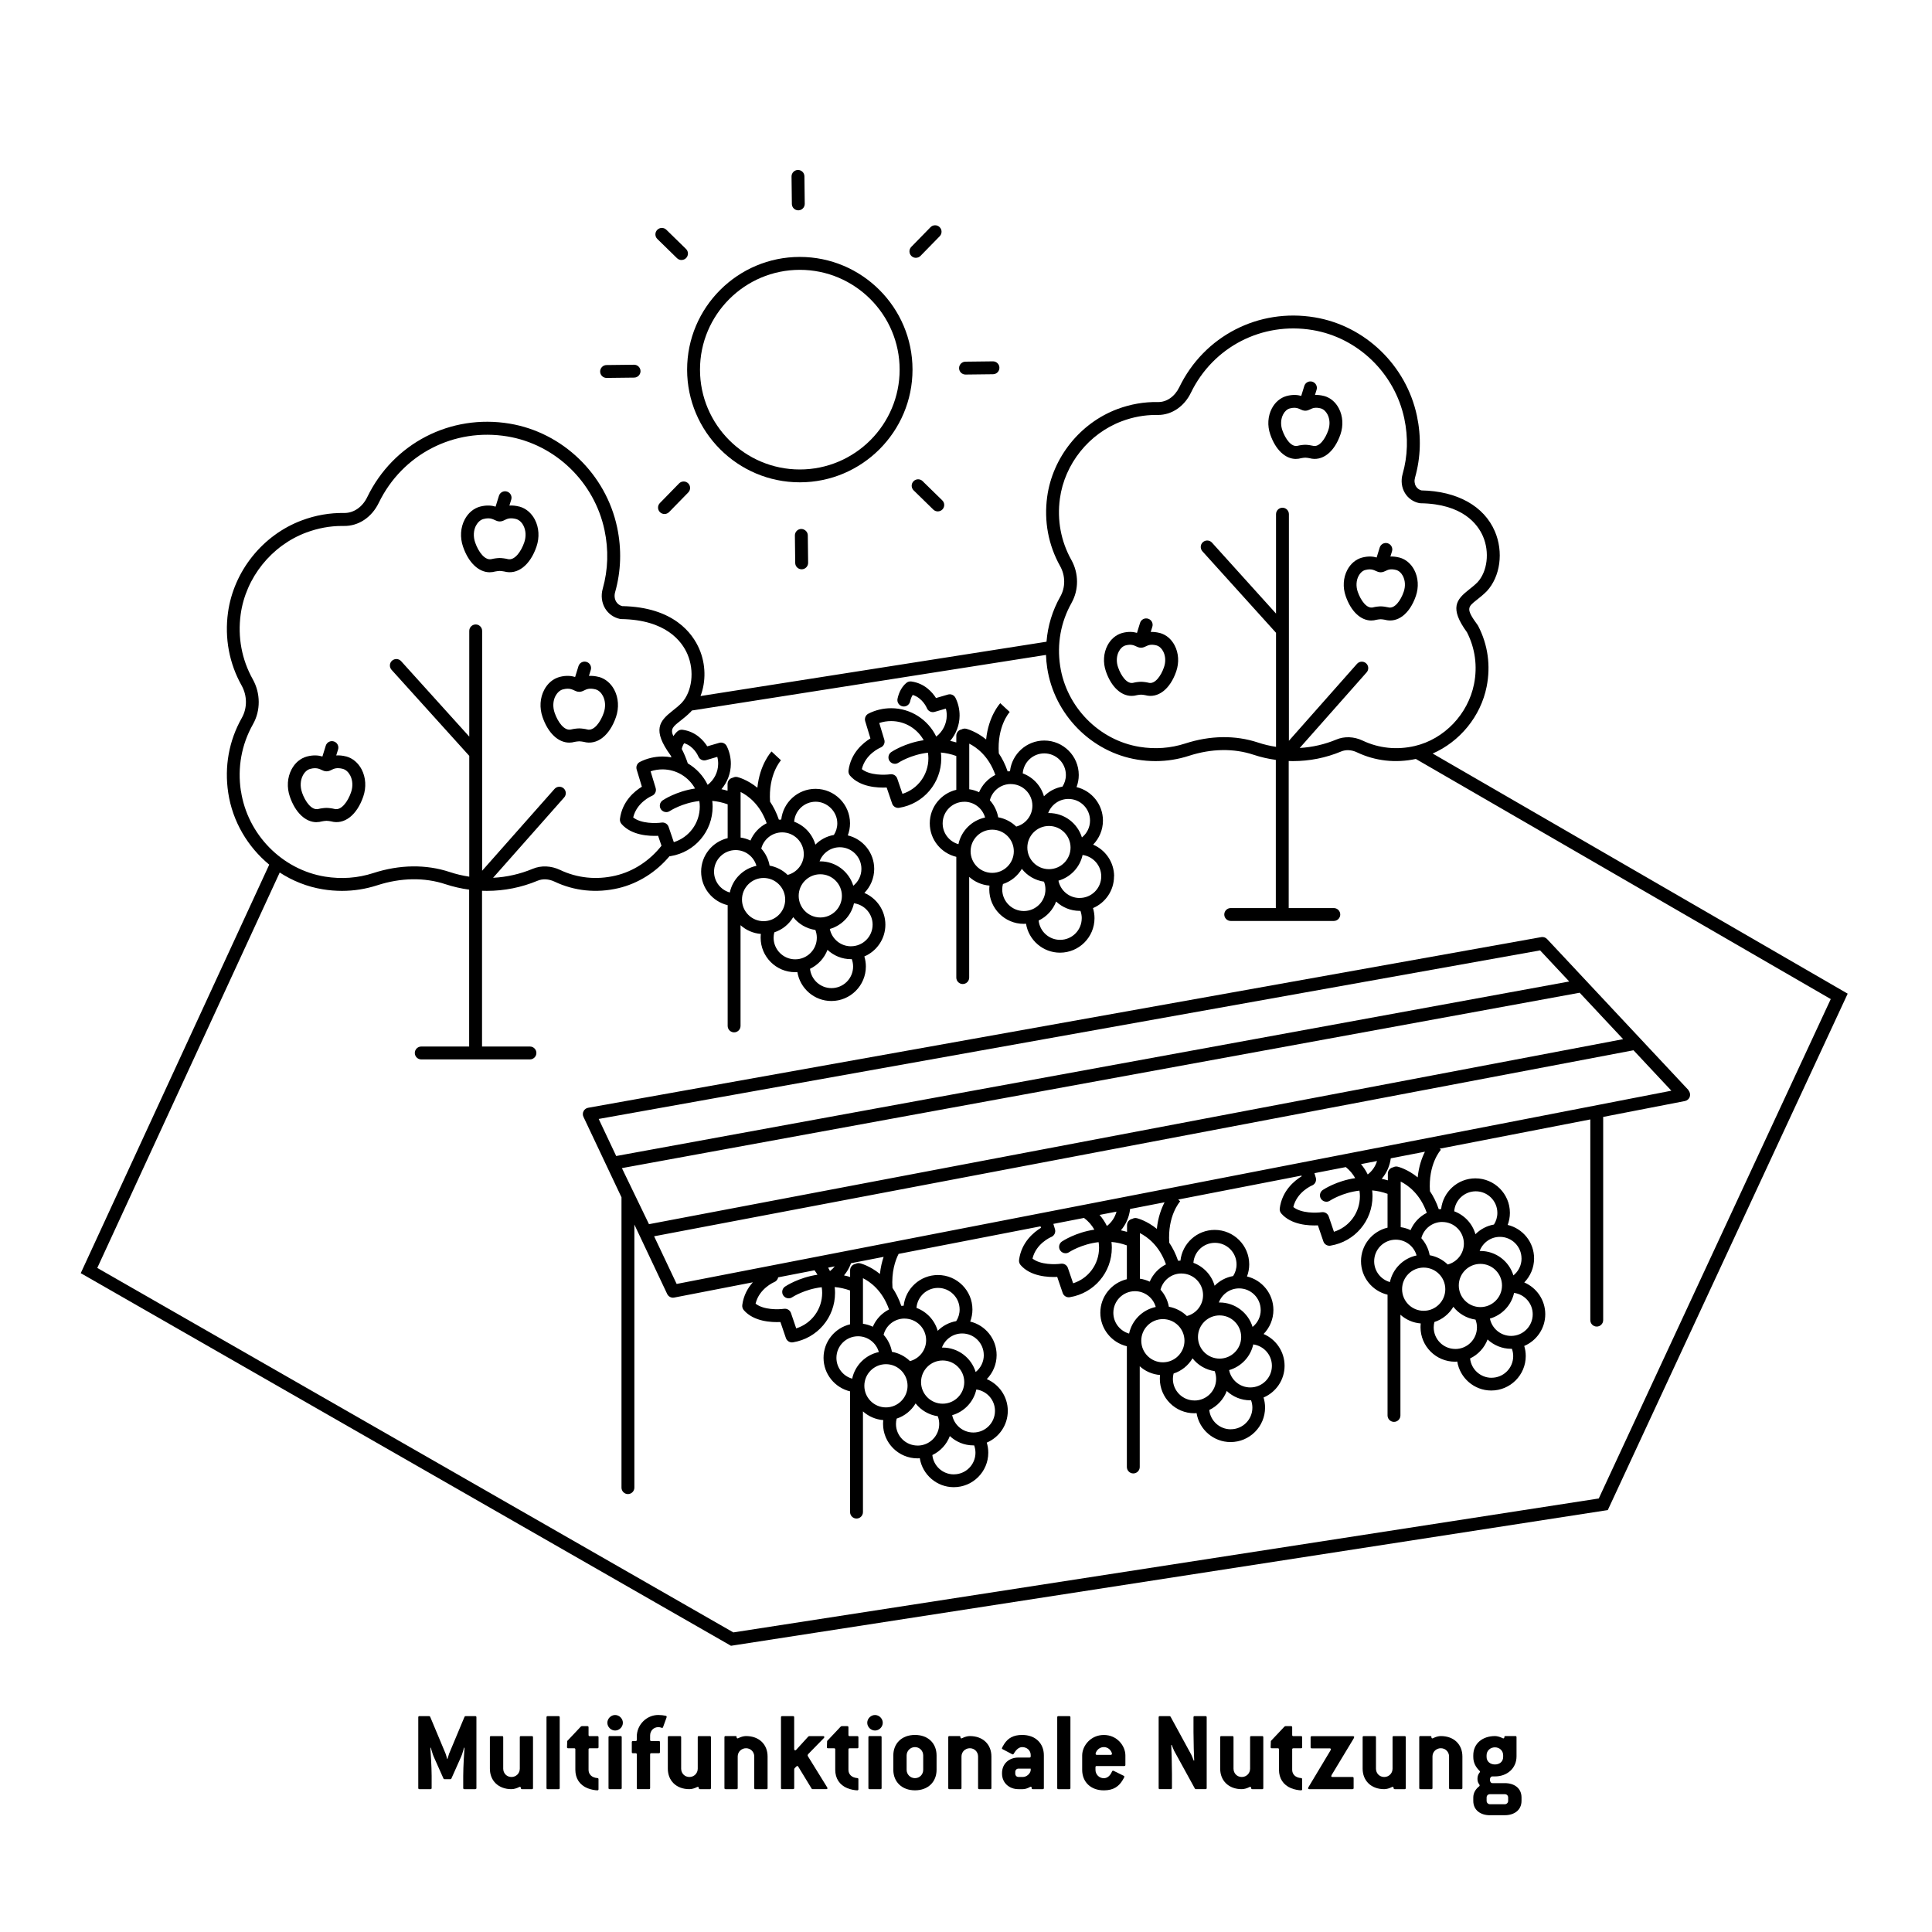 <?xml version="1.0" encoding="UTF-8"?>
<svg xmlns="http://www.w3.org/2000/svg" viewBox="0 0 600 600">
  <defs>
    <style>
      .cls-1 {
        fill: #000;
        stroke-width: 0px;
      }
    </style>
  </defs>
  <g id="Multifunktionale_Nutzung" data-name="Multifunktionale Nutzung">
    <g>
      <path class="cls-1" d="M248.39,79.79c-19.3,0-35,15.7-35,35s15.7,35,35,35,35-15.7,35-35-15.7-35-35-35ZM248.39,145.8c-17.09,0-31-13.91-31-31s13.91-31,31-31,31,13.91,31,31-13.91,31-31,31Z"></path>
      <path class="cls-1" d="M248.84,164.27c-1.1.01-1.99.92-1.98,2.02l.1,8.53c.01,1.1.91,1.98,2,1.98h.03c1.1-.01,1.99-.92,1.98-2.02l-.1-8.53c-.01-1.1-.96-1.96-2.02-1.98Z"></path>
      <path class="cls-1" d="M210.89,150.13l-5.96,6.1c-.77.79-.76,2.06.03,2.83.39.38.89.57,1.4.57s1.04-.2,1.43-.6l5.96-6.1c.77-.79.76-2.06-.03-2.83-.79-.77-2.05-.76-2.83.03Z"></path>
      <path class="cls-1" d="M196.91,113.27h-.02l-8.53.1c-1.1.01-1.99.92-1.98,2.02.01,1.1.91,1.98,2,1.98h.03l8.53-.1c1.1-.01,1.99-.92,1.98-2.02-.01-1.1-.91-1.98-2-1.98Z"></path>
      <path class="cls-1" d="M211.65,80.74c.52,0,1.04-.2,1.43-.6.77-.79.76-2.06-.04-2.83l-6.1-5.96c-.79-.77-2.05-.76-2.83.04-.77.79-.76,2.06.04,2.83l6.1,5.96c.39.38.89.57,1.4.57Z"></path>
      <path class="cls-1" d="M247.91,65.32h.03c1.1-.01,1.99-.92,1.98-2.02l-.1-8.53c-.01-1.1-.88-1.99-2.02-1.98-1.1.01-1.99.92-1.98,2.02l.1,8.53c.01,1.1.91,1.98,2,1.98Z"></path>
      <path class="cls-1" d="M284.45,80.06c.52,0,1.04-.2,1.43-.6l5.96-6.1c.77-.79.76-2.06-.04-2.83-.79-.77-2.05-.76-2.83.04l-5.96,6.1c-.77.79-.76,2.06.04,2.83.39.38.89.57,1.4.57Z"></path>
      <path class="cls-1" d="M308.39,112.22h-.03l-8.53.1c-1.1.01-1.99.92-1.98,2.02.01,1.1.91,1.98,2,1.98h.02l8.53-.1c1.1-.01,1.99-.92,1.98-2.02-.01-1.1-.91-1.98-2-1.98Z"></path>
      <path class="cls-1" d="M286.53,149.42c-.79-.77-2.05-.76-2.83.04-.77.79-.76,2.06.04,2.83l6.1,5.96c.39.38.89.57,1.4.57s1.04-.2,1.43-.6c.77-.79.76-2.06-.04-2.83l-6.1-5.96Z"></path>
    </g>
    <g>
      <path class="cls-1" d="M444.89,234.03c8.45-3.67,14.96-11.53,16.8-20.78,1.3-6.51.39-13.03-2.63-18.86-.05-.09-.1-.18-.16-.26-3.74-5.1-3.14-5.58-.23-7.87.91-.72,1.95-1.54,3.07-2.66,4.21-4.56,5.24-12.2,2.5-18.59-3.37-7.86-11.68-12.49-22.8-12.71-.73-.2-1.32-.63-1.7-1.26-.46-.76-.57-1.75-.29-2.72,1.76-6.24,1.96-12.69.59-19.16-3.33-15.7-16.08-28-31.75-30.61-17.46-2.91-34.35,5.81-42.05,21.7-1.41,2.9-3.95,4.69-6.7,4.61-4.22-.08-8.42.65-12.5,2.17-11.59,4.33-20.16,15.03-21.83,27.26-1.03,7.54.36,14.98,4.02,21.52,1.66,2.96,1.68,6.58.07,9.44-2.47,4.36-3.91,9.12-4.3,14.04l-107.45,16.87c1.71-4.45,1.67-9.85-.37-14.59-2.08-4.86-7.96-13.03-23.96-13.34-.81-.21-1.45-.69-1.87-1.38-.5-.83-.62-1.91-.32-2.95,1.85-6.56,2.06-13.34.62-20.15-3.5-16.5-16.91-29.44-33.38-32.19-18.36-3.06-36.13,6.11-44.22,22.82-1.5,3.1-4.23,4.97-7.16,4.93-4.4-.07-8.85.68-13.14,2.29-12.19,4.55-21.19,15.8-22.95,28.65-1.08,7.93.38,15.75,4.23,22.63,1.77,3.16,1.79,7.01.07,10.06-4,7.07-5.46,15.13-4.22,23.29,1.34,8.88,6.05,16.78,12.73,22.29l-57.77,125.21-.77,1.66,201.33,115.37.61.35,271.24-41.98,1.06-.16,74.5-160.38-128.89-74.58ZM332.77,187.24c2.3-4.07,2.28-9.19-.06-13.36-3.23-5.78-4.46-12.36-3.55-19.03,1.47-10.79,9.04-20.23,19.27-24.05,3.42-1.28,6.94-1.93,10.46-1.93.19,0,.38,0,.56,0,.07,0,.13,0,.2,0,4.23,0,8.12-2.62,10.18-6.87,6.92-14.28,22.11-22.12,37.8-19.5,14.05,2.34,25.5,13.39,28.49,27.49,1.24,5.83,1.06,11.64-.53,17.25-.57,2.03-.31,4.17.72,5.87.98,1.62,2.56,2.74,4.45,3.14.13.03.26.04.39.04,13.13.19,17.79,6.53,19.41,10.29,2.1,4.9,1.36,10.92-1.7,14.24-.9.9-1.79,1.6-2.66,2.29-3.94,3.1-6.11,5.7-.62,13.25,2.54,4.97,3.3,10.54,2.19,16.1-1.87,9.35-9.25,17.07-18.37,19.21-5.56,1.3-11.18.72-16.22-1.67-2.66-1.26-5.63-1.39-8.13-.34-3.65,1.52-7.48,2.4-11.41,2.63l20.78-23.48c.73-.83.65-2.09-.17-2.82-.83-.73-2.09-.65-2.82.17l-21.15,23.9v-70.38c0-1.1-.9-2-2-2s-2,.9-2,2v30.87l-19.89-22.03c-.74-.82-2-.88-2.83-.14-.82.74-.88,2-.14,2.83l22.86,25.31v35.42c-1.91-.29-3.8-.74-5.64-1.35-6.99-2.31-14.78-2.21-22.55.31-4.57,1.48-9.35,1.83-14.21,1.04-12.58-2.05-22.72-12.38-24.64-25.11-1.04-6.88.19-13.65,3.54-19.59ZM74.81,245.66c-1.1-7.27.2-14.44,3.75-20.73,2.41-4.26,2.38-9.61-.06-13.98-3.42-6.11-4.72-13.07-3.76-20.13,1.56-11.41,9.56-21.4,20.38-25.44,3.63-1.35,7.35-2.04,11.07-2.04.2,0,.4,0,.6,0,4.53.08,8.65-2.66,10.84-7.18,7.32-15.1,23.38-23.38,39.97-20.62,14.86,2.48,26.97,14.16,30.13,29.07,1.31,6.17,1.12,12.3-.55,18.24-.6,2.11-.32,4.33.75,6.11,1.02,1.68,2.66,2.84,4.62,3.26.13.03.26.04.39.04,13.9.21,18.85,6.93,20.56,10.92,2.23,5.21,1.45,11.6-1.82,15.13-.95.95-1.9,1.7-2.81,2.42-4.1,3.23-6.37,5.94-.63,13.83.11.21.19.43.3.64-.9-.16-1.82-.26-2.77-.26-2.44,0-4.88.58-7.04,1.68-.87.44-1.29,1.43-1.01,2.36l1.62,5.34c-2.25,1.37-6.09,4.48-6.81,9.98-.07.56.1,1.13.46,1.56,3.08,3.59,8.62,3.84,11.39,3.71l1.05,3.08c-3.59,4.57-8.63,7.96-14.31,9.29-5.89,1.38-11.83.77-17.18-1.77-2.78-1.32-5.87-1.45-8.48-.36-3.94,1.64-8.08,2.58-12.33,2.8l22.08-24.96c.73-.83.65-2.09-.17-2.82-.83-.73-2.09-.65-2.82.17l-22.49,25.42v-74.49c0-1.1-.9-2-2-2s-2,.9-2,2v32.83l-21.16-23.43c-.74-.82-2-.88-2.83-.14-.82.74-.88,2-.14,2.83l24.13,26.72v37.52c-2.07-.31-4.1-.79-6.09-1.45-7.34-2.43-15.54-2.32-23.71.33-4.83,1.57-9.89,1.93-15.03,1.1-13.31-2.17-24.03-13.09-26.07-26.57ZM215.86,244.88c-5.8.86-9.8,3.5-10.07,3.68-.91.62-1.15,1.86-.54,2.77.39.57,1.02.88,1.66.88.38,0,.77-.11,1.11-.34.06-.04,3.84-2.51,9.16-3.11.09.57.14,1.15.14,1.74,0,5.13-3.3,9.54-8.06,11.04l-1.62-4.75c-.28-.82-1.05-1.35-1.89-1.35-.09,0-.19,0-.29.02-1.71.25-6.33.38-8.82-1.6,1.13-4.68,5.62-6.62,5.82-6.7.95-.39,1.46-1.44,1.16-2.43l-1.57-5.19c1.18-.4,2.42-.6,3.7-.6,4.34,0,8.12,2.4,10.1,5.94ZM211.72,232.6c.18-.72.43-1.32.75-1.79,3.06.94,4.33,3.95,4.39,4.08.38.96,1.42,1.47,2.42,1.18l3.48-1.02c.19.71.28,1.44.27,2.2-.03,2.57-1.25,4.95-3.26,6.49-1.35-2.79-3.51-5.11-6.17-6.67-.5-1.52-1.12-3.02-1.87-4.47ZM496.55,465.36l-268.8,41.6L30.21,393.77l56.66-122.8c4,2.6,8.53,4.42,13.36,5.21,2.01.33,4,.49,5.98.49,3.72,0,7.38-.58,10.93-1.73,7.35-2.38,14.69-2.5,21.21-.34,2.4.79,4.86,1.35,7.35,1.69v48.72h-14.88c-1.1,0-2,.9-2,2s.9,2,2,2h33.76c1.1,0,2-.9,2-2s-.9-2-2-2h-14.88v-48.37c.49.02.99.03,1.48.03,5.45,0,10.76-1.06,15.79-3.16,1.57-.65,3.47-.55,5.23.28,6.17,2.93,13.02,3.63,19.8,2.05,6.24-1.46,11.81-5.05,15.91-9.93.01,0,.02,0,.03,0,.11,0,.21,0,.32-.03,7.56-1.24,13.05-7.7,13.05-15.37,0-.61-.04-1.2-.11-1.79,1.54.14,3.14.47,4.78,1.07v10.5c-4.72,1.12-8.24,5.36-8.24,10.41s3.52,9.29,8.24,10.41v37.5c0,1.1.9,2,2,2s2-.9,2-2v-31.28c1.7,1.53,3.89,2.52,6.31,2.71-.04.38-.07.77-.07,1.17,0,5.91,4.81,10.71,10.71,10.71.24,0,.47-.02.7-.04.83,5.09,5.24,8.99,10.56,8.99,5.91,0,10.71-4.81,10.71-10.71,0-1.09-.17-2.14-.47-3.13,3.84-1.63,6.53-5.44,6.53-9.86s-2.69-8.22-6.52-9.86c1.88-1.93,3.05-4.57,3.05-7.47,0-5.04-3.5-9.27-8.2-10.4.44-1.17.69-2.43.69-3.75,0-5.91-4.81-10.71-10.71-10.71-5.51,0-10.06,4.18-10.65,9.54-.24,0-.49.01-.73.04-.75-2.2-1.69-4.04-2.74-5.59-.57-8.38,3.23-12.68,3.39-12.86l-1.47-1.36-1.46-1.37c-.18.19-3.67,4.03-4.4,11.26-3.12-2.54-5.98-3.27-6.2-3.32-.5-.12-1-.03-1.42.2-.93.17-1.64.98-1.64,1.96v2.09c-.64-.19-1.28-.35-1.9-.48,1.82-2.15,2.89-4.89,2.92-7.8.02-1.92-.42-3.85-1.27-5.56-.43-.87-1.42-1.31-2.35-1.03l-3.7,1.08c-1.16-1.82-3.55-4.57-7.65-5.14-.56-.08-1.13.08-1.57.45-.51.43-.93.95-1.32,1.52-1.02-2.22-.06-2.99,2.16-4.73.96-.76,2.05-1.61,3.23-2.79.13-.14.24-.29.36-.43l109.98-17.27c.05,1.35.17,2.7.38,4.05,2.18,14.43,13.67,26.13,27.95,28.46,1.91.31,3.81.47,5.69.47,3.54,0,7.02-.55,10.4-1.65,6.95-2.25,13.89-2.37,20.06-.32,2.25.75,4.56,1.27,6.9,1.59v46.02h-14.01c-1.1,0-2,.9-2,2s.9,2,2,2h32.02c1.1,0,2-.9,2-2s-.9-2-2-2h-14.01v-45.67c.43.01.87.03,1.3.03,5.19,0,10.24-1.01,15.01-3,1.46-.61,3.24-.51,4.88.27,5.7,2.71,12.01,3.4,18.29,2.06l128.86,74.57-72.06,155.12ZM240.46,289.55c2.49-.81,4.57-2.51,5.88-4.72,1.66,2.11,4.1,3.58,6.88,3.98.29.75.45,1.56.45,2.41,0,3.71-3.01,6.71-6.71,6.71s-6.71-3.01-6.71-6.71c0-.57.08-1.13.22-1.66ZM237.14,286.08c-3.71,0-6.71-3.01-6.71-6.71s3.01-6.71,6.71-6.71,6.71,3.01,6.71,6.71-3.01,6.71-6.71,6.71ZM248.04,278.22c0-3.71,3.01-6.71,6.71-6.71s6.71,3.01,6.71,6.71-3.01,6.71-6.71,6.71-6.71-3.01-6.71-6.71ZM256.98,294.98c1.92,1.8,4.48,2.9,7.31,2.9.08,0,.16-.01.24-.01.26.72.41,1.49.41,2.29,0,3.71-3.01,6.71-6.71,6.71-3.47,0-6.32-2.63-6.67-6,2.49-1.19,4.45-3.3,5.43-5.9ZM264.29,293.88c-3.25,0-5.96-2.31-6.58-5.38,3.75-1.08,6.66-4.14,7.5-7.98,3.27.45,5.79,3.25,5.79,6.64,0,3.71-3.01,6.71-6.71,6.71ZM265,275.09c-1.34-4.39-5.43-7.59-10.25-7.59-.08,0-.15,0-.23.01.95-2.56,3.4-4.39,6.29-4.39,3.71,0,6.71,3.01,6.71,6.71,0,2.13-.99,4.02-2.53,5.25ZM258.97,259.3c-2.23.39-4.22,1.46-5.75,3.01-.93-3.3-3.41-5.94-6.59-7.12.26-3.47,3.15-6.21,6.69-6.21s6.71,3.01,6.71,6.71c0,1.33-.39,2.57-1.06,3.61ZM249.63,265.22c0,3.12-2.13,5.74-5.02,6.49-1.51-1.47-3.44-2.49-5.6-2.88-.36-2.01-1.28-3.83-2.59-5.29.74-2.9,3.37-5.04,6.49-5.04,3.71,0,6.71,3.01,6.71,6.71ZM233.05,261.03c-.95-.45-1.97-.77-3.05-.92v-14.16c2.26,1.13,6.04,3.84,8.1,9.71-2.25,1.14-4.05,3.04-5.04,5.37ZM234.93,268.89c-4.14.87-7.41,4.14-8.28,8.28-2.82-.79-4.9-3.38-4.9-6.46,0-3.71,3.01-6.71,6.71-6.71,3.08,0,5.66,2.07,6.46,4.9Z"></path>
      <path class="cls-1" d="M402.45,142.52c.54,0,1.09-.07,1.63-.23.22-.06,1.01-.16,1.29-.16s1.07.1,1.29.16c3.93,1.09,7.71-1.81,9.63-7.38.94-2.74.76-5.69-.5-8.09-1.02-1.95-2.64-3.31-4.56-3.84-.01,0-.02,0-.03,0-1.09-.28-2.02-.36-2.82-.32l.5-1.62c.33-1.05-.27-2.17-1.32-2.5-1.05-.33-2.17.26-2.5,1.32l-.95,3.09c-1.08-.31-2.58-.49-4.56.04-1.92.53-3.54,1.9-4.56,3.84-1.26,2.4-1.45,5.35-.5,8.09,1.65,4.8,4.68,7.61,7.99,7.61ZM398.5,128.68c.5-.96,1.25-1.62,2.07-1.84.54-.14,1-.2,1.39-.2.84,0,1.39.26,1.87.48.43.2.92.43,1.53.43,0,0,0,0,.01,0,0,0,0,0,.02,0,.62,0,1.1-.24,1.53-.44.67-.32,1.5-.73,3.25-.28.84.24,1.58.89,2.08,1.85.75,1.43.85,3.22.26,4.93-.93,2.71-2.81,5.37-4.78,4.83-.56-.15-1.72-.31-2.35-.31s-1.8.15-2.36.31c-1.95.53-3.84-2.12-4.78-4.83-.59-1.7-.49-3.5.26-4.93Z"></path>
      <path class="cls-1" d="M353.07,196.54c-1.08-.31-2.58-.49-4.56.04-1.92.53-3.54,1.9-4.56,3.84-1.26,2.4-1.45,5.35-.5,8.09,1.65,4.79,4.68,7.61,7.99,7.61.54,0,1.09-.07,1.64-.23.22-.06,1-.16,1.29-.16s1.07.1,1.29.16c3.92,1.09,7.71-1.81,9.63-7.38.94-2.74.76-5.69-.5-8.09-1.02-1.95-2.64-3.31-4.56-3.84-.01,0-.02,0-.04,0-1.09-.28-2.02-.36-2.82-.32l.5-1.62c.33-1.06-.27-2.18-1.32-2.5-1.06-.33-2.18.26-2.5,1.32l-.95,3.09ZM361.49,207.21c-.93,2.71-2.83,5.36-4.77,4.83-.56-.16-1.73-.31-2.36-.31s-1.8.15-2.36.31c-1.96.54-3.85-2.12-4.78-4.83-.59-1.7-.49-3.5.26-4.92.5-.96,1.25-1.62,2.07-1.85,1.71-.45,2.57-.05,3.26.28.43.2.92.43,1.53.43,0,0,0,0,.01,0,0,0,0,0,.02,0,.62,0,1.1-.24,1.53-.44.67-.32,1.49-.73,3.25-.28.84.24,1.58.89,2.08,1.85.75,1.43.85,3.22.26,4.92Z"></path>
      <path class="cls-1" d="M425.87,192.7c.54,0,1.08-.07,1.63-.23.22-.06,1.01-.16,1.29-.16s1.07.1,1.29.16c3.94,1.09,7.71-1.8,9.63-7.38.94-2.74.76-5.69-.5-8.09-1.02-1.94-2.64-3.31-4.56-3.84-.01,0-.02,0-.03,0-1.09-.28-2.02-.36-2.82-.32l.5-1.62c.33-1.05-.27-2.17-1.32-2.5-1.05-.33-2.17.26-2.5,1.32l-.95,3.09c-1.08-.31-2.58-.49-4.56.04-1.92.53-3.54,1.9-4.56,3.84-1.26,2.4-1.45,5.35-.5,8.09,1.65,4.8,4.68,7.61,7.99,7.61ZM421.92,178.86c.5-.96,1.25-1.62,2.07-1.84.54-.14,1-.2,1.39-.2.84,0,1.39.26,1.87.48.43.2.92.43,1.53.43,0,0,0,0,.01,0,0,0,0,0,.02,0,.62,0,1.1-.24,1.53-.44.67-.33,1.49-.73,3.25-.28.84.24,1.58.89,2.08,1.85.75,1.43.85,3.22.26,4.93-.93,2.7-2.82,5.37-4.78,4.83-.56-.15-1.72-.31-2.35-.31s-1.79.15-2.36.31c-1.95.53-3.84-2.12-4.78-4.83-.59-1.7-.49-3.5.26-4.93Z"></path>
      <path class="cls-1" d="M152.12,177.72c.56,0,1.12-.08,1.69-.24.24-.06,1.08-.17,1.39-.17s1.15.11,1.39.17c4.09,1.13,8.02-1.89,10.02-7.71.98-2.86.79-5.94-.52-8.44-1.07-2.02-2.75-3.44-4.75-4-.01,0-.02,0-.04,0-1.2-.31-2.23-.38-3.1-.32l.57-1.85c.33-1.06-.27-2.18-1.32-2.5-1.06-.33-2.17.26-2.5,1.32l-1.04,3.36c-1.13-.34-2.72-.56-4.85,0-1.99.55-3.68,1.97-4.74,4-1.32,2.5-1.51,5.58-.52,8.44,1.72,5.01,4.88,7.95,8.32,7.95ZM147.86,163.19c.55-1.04,1.35-1.75,2.25-2,.58-.15,1.07-.22,1.5-.22.91,0,1.5.28,2.01.52.44.21.94.44,1.56.45,0,0,0,0,.01,0,0,0,.01,0,.02,0,.63,0,1.13-.24,1.56-.46.72-.35,1.61-.78,3.5-.3.91.26,1.72.97,2.26,2,.81,1.53.91,3.46.28,5.28-1,2.9-3.05,5.75-5.17,5.16-.58-.16-1.8-.32-2.45-.32s-1.87.16-2.46.32c-2.13.58-4.17-2.26-5.17-5.16-.63-1.82-.52-3.75.28-5.28Z"></path>
      <path class="cls-1" d="M98.33,255.32c.56,0,1.12-.08,1.69-.24.24-.06,1.08-.17,1.39-.17s1.15.11,1.39.17c4.09,1.14,8.02-1.89,10.02-7.71.98-2.86.79-5.94-.52-8.44-1.07-2.02-2.75-3.44-4.74-4-.01,0-.02,0-.04,0-1.2-.31-2.23-.38-3.1-.32l.57-1.85c.33-1.06-.27-2.18-1.32-2.5-1.06-.33-2.17.26-2.5,1.32l-1.04,3.36c-1.13-.34-2.72-.56-4.85.01-1.99.55-3.68,1.97-4.74,4-1.32,2.5-1.51,5.58-.53,8.44,1.72,5.01,4.88,7.95,8.33,7.95ZM93.79,246.07c-.63-1.82-.52-3.75.28-5.28.55-1.04,1.35-1.75,2.25-2,.58-.16,1.08-.22,1.5-.22.91,0,1.5.28,2.01.52.44.21.94.44,1.56.45,0,0,0,0,.01,0,0,0,.01,0,.02,0,.63,0,1.13-.24,1.56-.46.72-.35,1.61-.79,3.5-.3.91.26,1.71.97,2.26,2,.81,1.53.91,3.46.28,5.28-1,2.9-3.05,5.75-5.17,5.16-.58-.16-1.8-.32-2.45-.32s-1.87.16-2.46.32c-2.13.59-4.17-2.26-5.17-5.16Z"></path>
      <path class="cls-1" d="M176.81,230.63c.56,0,1.12-.08,1.69-.24.24-.06,1.08-.17,1.39-.17s1.15.11,1.39.17c4.09,1.13,8.02-1.89,10.02-7.71.98-2.86.79-5.94-.52-8.44-1.06-2.02-2.75-3.44-4.74-4-.01,0-.02,0-.04,0-1.2-.31-2.23-.38-3.1-.33l.57-1.85c.33-1.06-.27-2.18-1.32-2.5-1.06-.32-2.17.26-2.5,1.32l-1.04,3.36c-1.13-.34-2.72-.56-4.86,0-1.99.55-3.68,1.97-4.74,4-1.32,2.5-1.51,5.58-.52,8.44,1.72,5.01,4.88,7.95,8.32,7.95ZM172.55,216.1c.55-1.04,1.35-1.75,2.25-2,.58-.15,1.08-.22,1.5-.22.91,0,1.5.28,2.01.52.44.21.94.44,1.56.45,0,0,0,0,.01,0,0,0,.01,0,.02,0,.63,0,1.13-.24,1.56-.46.72-.35,1.61-.78,3.5-.3.91.26,1.71.97,2.26,2,.81,1.53.91,3.46.28,5.28-1,2.9-3.05,5.76-5.17,5.16-.58-.16-1.8-.32-2.45-.32s-1.87.16-2.46.32c-2.14.59-4.17-2.26-5.17-5.16-.63-1.82-.53-3.75.28-5.28Z"></path>
    </g>
    <path class="cls-1" d="M346,272.17c0-4.42-2.69-8.22-6.52-9.86,1.88-1.93,3.05-4.57,3.05-7.47,0-5.04-3.5-9.27-8.2-10.4.44-1.17.69-2.43.69-3.75,0-5.91-4.81-10.71-10.71-10.71-5.51,0-10.06,4.18-10.65,9.54-.24,0-.49.01-.73.04-.75-2.2-1.69-4.04-2.74-5.59-.57-8.38,3.23-12.68,3.39-12.86l-1.47-1.36-1.46-1.37c-.18.19-3.67,4.03-4.4,11.26-3.12-2.54-5.98-3.27-6.2-3.32-.5-.12-1-.03-1.42.2-.93.17-1.64.98-1.64,1.96v2.09c-.64-.19-1.28-.35-1.9-.48,1.82-2.15,2.89-4.89,2.92-7.8.02-1.92-.42-3.85-1.27-5.56-.43-.87-1.42-1.31-2.35-1.03l-3.7,1.08c-1.16-1.82-3.55-4.57-7.65-5.14-.56-.08-1.13.08-1.57.45-1.34,1.13-2.26,2.77-2.73,4.88-.24,1.08.44,2.15,1.52,2.39,1.07.24,2.15-.44,2.39-1.52.18-.82.45-1.5.81-2.02,3.06.94,4.33,3.95,4.39,4.08.38.96,1.42,1.47,2.42,1.18l3.48-1.02c.19.71.28,1.44.27,2.2-.03,2.57-1.25,4.95-3.26,6.49-2.52-5.2-7.85-8.81-14.01-8.81-2.44,0-4.88.58-7.04,1.68-.87.44-1.29,1.43-1.01,2.36l1.62,5.34c-2.25,1.37-6.09,4.48-6.81,9.98-.07.56.1,1.13.46,1.56,3.08,3.59,8.62,3.84,11.39,3.71l1.7,4.98c.28.82,1.05,1.35,1.89,1.35.11,0,.21,0,.32-.03,7.56-1.24,13.05-7.7,13.05-15.37,0-.61-.04-1.2-.11-1.79,1.54.14,3.14.47,4.78,1.07v10.5c-4.72,1.12-8.24,5.36-8.24,10.41s3.52,9.29,8.24,10.41v37.5c0,1.1.9,2,2,2s2-.9,2-2v-31.28c1.7,1.53,3.89,2.52,6.31,2.71-.04.38-.07.77-.07,1.17,0,5.91,4.81,10.71,10.71,10.71.24,0,.47-.02.7-.04.83,5.09,5.24,8.99,10.56,8.99,5.91,0,10.71-4.81,10.71-10.71,0-1.09-.17-2.14-.47-3.13,3.84-1.63,6.53-5.44,6.53-9.86ZM280.27,246.54l-1.62-4.75c-.28-.82-1.05-1.35-1.89-1.35-.09,0-.19,0-.29.02-1.71.25-6.33.38-8.82-1.6,1.13-4.68,5.62-6.62,5.82-6.7.95-.39,1.46-1.44,1.16-2.43l-1.57-5.19c1.18-.4,2.42-.6,3.7-.6,4.34,0,8.12,2.4,10.1,5.94-5.8.86-9.8,3.5-10.07,3.68-.91.62-1.15,1.86-.54,2.77.39.57,1.02.88,1.66.88.38,0,.77-.11,1.11-.34.06-.04,3.84-2.51,9.16-3.11.09.57.14,1.15.14,1.74,0,5.13-3.3,9.54-8.06,11.04ZM335.94,285.17c0,3.71-3.01,6.71-6.71,6.71-3.47,0-6.32-2.63-6.67-6,2.49-1.19,4.45-3.3,5.43-5.9,1.92,1.8,4.48,2.9,7.31,2.9.08,0,.16-.01.24-.01.26.72.41,1.49.41,2.29ZM308.14,271.08c-3.71,0-6.71-3.01-6.71-6.71s3.01-6.71,6.71-6.71,6.71,3.01,6.71,6.71-3.01,6.71-6.71,6.71ZM324.31,233.97c3.71,0,6.71,3.01,6.71,6.71,0,1.33-.39,2.57-1.06,3.61-2.23.39-4.22,1.46-5.75,3.01-.93-3.3-3.41-5.94-6.59-7.12.26-3.47,3.15-6.21,6.69-6.21ZM336,260.09c-1.34-4.39-5.43-7.59-10.25-7.59-.08,0-.15,0-.23.01.95-2.56,3.4-4.39,6.29-4.39,3.71,0,6.71,3.01,6.71,6.71,0,2.13-.99,4.02-2.53,5.25ZM313.91,243.5c3.71,0,6.71,3.01,6.71,6.71,0,3.12-2.13,5.74-5.02,6.49-1.51-1.47-3.44-2.49-5.6-2.88-.36-2.01-1.28-3.83-2.59-5.29.74-2.9,3.37-5.04,6.49-5.04ZM325.76,269.93c-3.71,0-6.71-3.01-6.71-6.71s3.01-6.71,6.71-6.71,6.71,3.01,6.71,6.71-3.01,6.71-6.71,6.71ZM299.47,248.99c3.08,0,5.66,2.07,6.46,4.9-4.14.87-7.41,4.14-8.28,8.28-2.82-.79-4.9-3.38-4.9-6.46,0-3.71,3.01-6.71,6.71-6.71ZM311.46,274.55c2.49-.81,4.57-2.51,5.88-4.72,1.66,2.11,4.1,3.58,6.88,3.98.29.75.45,1.56.45,2.41,0,3.71-3.01,6.71-6.71,6.71s-6.71-3.01-6.71-6.71c0-.57.08-1.13.22-1.66ZM335.29,278.88c-3.25,0-5.96-2.31-6.58-5.38,3.75-1.08,6.66-4.14,7.5-7.98,3.27.45,5.79,3.25,5.79,6.64,0,3.71-3.01,6.71-6.71,6.71ZM309.1,240.66c-2.25,1.14-4.05,3.04-5.04,5.37-.95-.45-1.97-.77-3.05-.92v-14.16c2.26,1.13,6.04,3.84,8.1,9.71Z"></path>
    <path class="cls-1" d="M524.46,338.63l-44-47c-.46-.49-1.15-.72-1.81-.6l-296,53c-.61.11-1.14.5-1.42,1.05-.29.55-.3,1.21-.03,1.77l11.82,25.01s-.01.09-.01.14v90c0,1.1.9,2,2,2s2-.9,2-2v-81.7l10.19,21.56c.34.71,1.05,1.15,1.81,1.15.13,0,.25-.01.38-.04l24.42-4.74c-1.52,1.69-2.89,4.01-3.29,7.07-.07.56.1,1.13.46,1.56,3.08,3.59,8.62,3.84,11.39,3.71l1.7,4.98c.28.82,1.05,1.35,1.89,1.35.11,0,.21,0,.32-.03,7.56-1.24,13.05-7.7,13.05-15.37,0-.61-.04-1.2-.11-1.79,1.54.14,3.14.47,4.78,1.07v10.5c-4.72,1.12-8.24,5.36-8.24,10.41s3.52,9.29,8.24,10.41v37.5c0,1.1.9,2,2,2s2-.9,2-2v-31.28c1.7,1.53,3.89,2.52,6.31,2.71-.04.38-.07.77-.07,1.17,0,5.91,4.81,10.71,10.71,10.71.24,0,.47-.02.7-.04.83,5.09,5.24,8.99,10.56,8.99,5.91,0,10.71-4.81,10.71-10.71,0-1.09-.17-2.14-.47-3.13,3.84-1.63,6.53-5.44,6.53-9.86s-2.69-8.22-6.52-9.86c1.88-1.93,3.05-4.57,3.05-7.47,0-5.04-3.5-9.27-8.2-10.4.44-1.17.69-2.43.69-3.75,0-5.91-4.81-10.71-10.71-10.71-5.51,0-10.06,4.18-10.65,9.54-.24,0-.49.01-.73.04-.75-2.2-1.69-4.04-2.74-5.59-.34-4.94.84-8.45,1.9-10.55l44.08-8.56.14.46c-2.25,1.37-6.09,4.48-6.81,9.98-.07.56.1,1.13.46,1.56,3.08,3.59,8.62,3.84,11.39,3.71l1.7,4.98c.28.82,1.05,1.35,1.89,1.35.11,0,.21,0,.32-.03,7.56-1.24,13.05-7.7,13.05-15.37,0-.61-.04-1.2-.11-1.79,1.54.14,3.14.47,4.78,1.07v10.5c-4.72,1.12-8.24,5.36-8.24,10.41s3.52,9.29,8.24,10.41v37.5c0,1.1.9,2,2,2s2-.9,2-2v-31.28c1.7,1.53,3.89,2.52,6.31,2.71-.04.38-.07.77-.07,1.17,0,5.91,4.81,10.71,10.71,10.71.24,0,.47-.02.7-.04.83,5.09,5.24,8.99,10.56,8.99,5.91,0,10.71-4.81,10.71-10.71,0-1.09-.17-2.14-.47-3.13,3.84-1.63,6.53-5.44,6.53-9.86s-2.69-8.22-6.52-9.86c1.88-1.93,3.05-4.57,3.05-7.47,0-5.04-3.5-9.27-8.2-10.4.44-1.17.69-2.43.69-3.75,0-5.91-4.81-10.71-10.71-10.71-5.51,0-10.06,4.18-10.65,9.54-.24,0-.49.01-.73.04-.75-2.2-1.69-4.04-2.74-5.59-.57-8.38,3.23-12.68,3.39-12.86l-.61-.56,38.28-7.44.06.21c-2.25,1.37-6.09,4.48-6.81,9.98-.07.56.1,1.13.46,1.56,3.08,3.59,8.62,3.84,11.39,3.71l1.7,4.98c.28.82,1.05,1.35,1.89,1.35.11,0,.21,0,.32-.03,7.56-1.24,13.05-7.7,13.05-15.37,0-.61-.04-1.2-.11-1.79,1.54.14,3.14.47,4.78,1.07v10.5c-4.72,1.12-8.24,5.36-8.24,10.41s3.52,9.29,8.24,10.41v37.5c0,1.1.9,2,2,2s2-.9,2-2v-31.28c1.7,1.53,3.89,2.52,6.31,2.71-.04.38-.07.77-.07,1.17,0,5.91,4.81,10.71,10.71,10.71.24,0,.47-.02.7-.04.83,5.09,5.24,8.99,10.56,8.99,5.91,0,10.71-4.81,10.71-10.71,0-1.09-.17-2.14-.47-3.13,3.84-1.63,6.53-5.44,6.53-9.86s-2.69-8.22-6.52-9.86c1.88-1.93,3.05-4.57,3.05-7.47,0-5.04-3.5-9.27-8.2-10.4.44-1.17.69-2.43.69-3.75,0-5.91-4.81-10.71-10.71-10.71-5.51,0-10.06,4.18-10.65,9.54-.24,0-.49.01-.73.04-.75-2.2-1.69-4.04-2.74-5.59-.57-8.38,3.23-12.68,3.39-12.86l-.37-.34,46.78-9.09v62.33c0,1.1.9,2,2,2s2-.9,2-2v-63.11l25.38-4.93c.71-.14,1.3-.65,1.52-1.35.22-.69.05-1.45-.44-1.98ZM191.37,359.02l-5.44-11.52,292.36-52.35,9.05,9.66-295.96,54.2ZM193.14,362.77l297.44-54.47,13.5,14.42-302.53,57.46-8.41-17.41ZM247.27,412.54l-1.62-4.75c-.28-.82-1.05-1.35-1.89-1.35-.09,0-.19,0-.29.02-1.71.25-6.33.38-8.82-1.6,1.13-4.68,5.62-6.62,5.82-6.7.64-.26,1.07-.83,1.2-1.47l11.28-2.19c.33.44.64.89.92,1.38-5.8.86-9.8,3.5-10.07,3.68-.91.62-1.15,1.86-.54,2.77.39.57,1.02.88,1.66.88.38,0,.77-.11,1.11-.34.06-.04,3.84-2.51,9.16-3.11.09.57.14,1.15.14,1.74,0,5.13-3.3,9.54-8.06,11.04ZM257.76,394.74c-.18-.36-.37-.72-.57-1.06l2.05-.4c-.43.54-.92,1.04-1.47,1.46ZM264.66,428.16c-2.82-.79-4.9-3.38-4.9-6.46,0-3.71,3.01-6.71,6.71-6.71,3.08,0,5.66,2.07,6.46,4.9-4.14.87-7.41,4.14-8.28,8.28ZM268,411.11v-14.16c2.26,1.13,6.04,3.84,8.1,9.71-2.25,1.14-4.05,3.04-5.04,5.37-.95-.45-1.97-.77-3.05-.92ZM275.14,437.08c-3.71,0-6.71-3.01-6.71-6.71s3.01-6.71,6.71-6.71,6.71,3.01,6.71,6.71-3.01,6.71-6.71,6.71ZM284.96,448.93c-3.71,0-6.71-3.01-6.71-6.71,0-.57.08-1.13.22-1.66,2.49-.81,4.57-2.51,5.88-4.72,1.66,2.11,4.1,3.58,6.88,3.98.29.75.45,1.56.45,2.41,0,3.71-3.01,6.71-6.71,6.71ZM286.04,429.22c0-3.71,3.01-6.71,6.71-6.71s6.71,3.01,6.71,6.71-3.01,6.71-6.71,6.71-6.71-3.01-6.71-6.71ZM296.22,457.88c-3.47,0-6.32-2.63-6.67-6,2.49-1.19,4.45-3.3,5.43-5.9,1.92,1.8,4.48,2.9,7.31,2.9.08,0,.16-.01.24-.01.26.72.41,1.49.41,2.29,0,3.71-3.01,6.71-6.71,6.71ZM309,438.17c0,3.71-3.01,6.71-6.71,6.71-3.25,0-5.96-2.31-6.58-5.38,3.75-1.08,6.66-4.14,7.5-7.98,3.27.45,5.79,3.25,5.79,6.64ZM305.53,420.84c0,2.13-.99,4.02-2.53,5.25-1.34-4.39-5.43-7.59-10.25-7.59-.08,0-.15,0-.23.01.95-2.56,3.4-4.39,6.29-4.39,3.71,0,6.71,3.01,6.71,6.71ZM291.31,399.97c3.71,0,6.71,3.01,6.71,6.71,0,1.33-.39,2.57-1.06,3.61-2.23.39-4.22,1.46-5.75,3.01-.93-3.3-3.41-5.94-6.59-7.12.26-3.47,3.15-6.21,6.69-6.21ZM280.91,409.5c3.71,0,6.71,3.01,6.71,6.71,0,3.12-2.13,5.74-5.02,6.49-1.51-1.47-3.44-2.49-5.6-2.88-.36-2.01-1.28-3.83-2.59-5.29.74-2.9,3.37-5.04,6.49-5.04ZM273.27,395.64c-3.12-2.54-5.98-3.27-6.2-3.32-.5-.12-1-.03-1.42.2-.93.17-1.64.98-1.64,1.96v2.09c-.64-.19-1.28-.35-1.9-.48.95-1.12,1.69-2.41,2.19-3.79l10.12-1.97c-.51,1.5-.94,3.27-1.15,5.31ZM333.27,398.54l-1.62-4.75c-.28-.82-1.05-1.35-1.89-1.35-.09,0-.19,0-.29.02-1.71.25-6.33.38-8.82-1.6,1.13-4.68,5.62-6.62,5.82-6.7.95-.39,1.46-1.44,1.16-2.43l-.5-1.64,9.52-1.85c1.31.98,2.41,2.21,3.21,3.64-5.8.86-9.8,3.5-10.07,3.68-.91.62-1.15,1.86-.54,2.77.39.57,1.02.88,1.66.88.38,0,.77-.11,1.11-.34.06-.04,3.84-2.51,9.16-3.11.09.57.14,1.15.14,1.74,0,5.13-3.3,9.54-8.06,11.04ZM343.76,380.74c-.61-1.25-1.38-2.4-2.28-3.44l5.26-1.02c-.47,1.77-1.51,3.34-2.98,4.46ZM350.66,414.16c-2.82-.79-4.9-3.38-4.9-6.46,0-3.71,3.01-6.71,6.71-6.71,3.08,0,5.66,2.07,6.46,4.9-4.14.87-7.41,4.14-8.28,8.28ZM354,397.11v-14.16c2.26,1.13,6.04,3.84,8.1,9.71-2.25,1.14-4.05,3.04-5.04,5.37-.95-.45-1.97-.77-3.05-.92ZM361.14,423.08c-3.71,0-6.71-3.01-6.71-6.71s3.01-6.71,6.71-6.71,6.71,3.01,6.71,6.71-3.01,6.71-6.71,6.71ZM370.96,434.93c-3.71,0-6.71-3.01-6.71-6.71,0-.57.08-1.13.22-1.66,2.49-.81,4.57-2.51,5.88-4.72,1.66,2.11,4.1,3.58,6.88,3.98.29.75.45,1.56.45,2.41,0,3.71-3.01,6.71-6.71,6.71ZM372.04,415.22c0-3.71,3.01-6.71,6.71-6.71s6.71,3.01,6.71,6.71-3.01,6.71-6.71,6.71-6.71-3.01-6.71-6.71ZM382.22,443.88c-3.47,0-6.32-2.63-6.67-6,2.49-1.19,4.45-3.3,5.43-5.9,1.92,1.8,4.48,2.9,7.31,2.9.08,0,.16-.01.24-.01.26.72.41,1.49.41,2.29,0,3.71-3.01,6.71-6.71,6.71ZM395,424.17c0,3.71-3.01,6.71-6.71,6.71-3.25,0-5.96-2.31-6.58-5.38,3.75-1.08,6.66-4.14,7.5-7.98,3.27.45,5.79,3.25,5.79,6.64ZM391.53,406.84c0,2.13-.99,4.02-2.53,5.25-1.34-4.39-5.43-7.59-10.25-7.59-.08,0-.15,0-.23.01.95-2.56,3.4-4.39,6.29-4.39,3.71,0,6.71,3.01,6.71,6.71ZM377.31,385.97c3.71,0,6.71,3.01,6.71,6.71,0,1.33-.39,2.57-1.06,3.61-2.23.39-4.22,1.46-5.75,3.01-.93-3.3-3.41-5.94-6.59-7.12.26-3.47,3.15-6.21,6.69-6.21ZM366.91,395.5c3.71,0,6.71,3.01,6.71,6.71,0,3.12-2.13,5.74-5.02,6.49-1.51-1.47-3.44-2.49-5.6-2.88-.36-2.01-1.28-3.83-2.59-5.29.74-2.9,3.37-5.04,6.49-5.04ZM359.27,381.64c-3.12-2.54-5.98-3.27-6.2-3.32-.5-.12-1-.03-1.42.2-.93.17-1.64.98-1.64,1.96v2.09c-.64-.19-1.28-.35-1.9-.48,1.57-1.86,2.59-4.16,2.85-6.63l10.71-2.08c-.98,1.89-2.04,4.65-2.4,8.26ZM414.27,382.54l-1.62-4.75c-.28-.82-1.05-1.35-1.89-1.35-.09,0-.19,0-.29.02-1.71.25-6.33.38-8.82-1.6,1.13-4.68,5.62-6.62,5.82-6.7.95-.39,1.46-1.44,1.16-2.43l-.42-1.39,9.74-1.89c1.18.94,2.18,2.11,2.92,3.43-5.8.86-9.8,3.5-10.07,3.68-.91.62-1.15,1.86-.54,2.77.39.57,1.02.88,1.66.88.38,0,.77-.11,1.11-.34.06-.04,3.84-2.51,9.16-3.11.09.57.14,1.15.14,1.74,0,5.13-3.3,9.54-8.06,11.04ZM424.76,364.74c-.56-1.16-1.27-2.23-2.09-3.21l4.98-.97c-.5,1.65-1.5,3.12-2.89,4.18ZM431.66,398.16c-2.82-.79-4.9-3.38-4.9-6.46,0-3.71,3.01-6.71,6.71-6.71,3.08,0,5.66,2.07,6.46,4.9-4.14.87-7.41,4.14-8.28,8.28ZM435,381.11v-14.16c2.26,1.13,6.04,3.84,8.1,9.71-2.25,1.14-4.05,3.04-5.04,5.37-.95-.45-1.97-.77-3.05-.92ZM442.14,407.08c-3.71,0-6.71-3.01-6.71-6.71s3.01-6.71,6.71-6.71,6.71,3.01,6.71,6.71-3.01,6.71-6.71,6.71ZM451.96,418.93c-3.71,0-6.71-3.01-6.71-6.71,0-.57.08-1.13.22-1.66,2.49-.81,4.57-2.51,5.88-4.72,1.66,2.11,4.1,3.58,6.88,3.98.29.75.45,1.56.45,2.41,0,3.71-3.01,6.71-6.71,6.71ZM453.04,399.22c0-3.71,3.01-6.71,6.71-6.71s6.71,3.01,6.71,6.71-3.01,6.71-6.71,6.71-6.71-3.01-6.71-6.71ZM463.22,427.88c-3.47,0-6.32-2.63-6.67-6,2.49-1.19,4.45-3.3,5.43-5.9,1.92,1.8,4.48,2.9,7.31,2.9.08,0,.16-.01.24-.01.26.72.41,1.49.41,2.29,0,3.71-3.01,6.71-6.71,6.71ZM476,408.17c0,3.71-3.01,6.71-6.71,6.71-3.25,0-5.96-2.31-6.58-5.38,3.75-1.08,6.66-4.14,7.5-7.98,3.27.45,5.79,3.25,5.79,6.64ZM472.53,390.84c0,2.13-.99,4.02-2.53,5.25-1.34-4.39-5.43-7.59-10.25-7.59-.08,0-.15,0-.23.01.95-2.56,3.4-4.39,6.29-4.39,3.71,0,6.71,3.01,6.71,6.71ZM458.31,369.97c3.71,0,6.71,3.01,6.71,6.71,0,1.33-.39,2.57-1.06,3.61-2.23.39-4.22,1.46-5.75,3.01-.93-3.3-3.41-5.94-6.59-7.12.26-3.47,3.15-6.21,6.69-6.21ZM447.91,379.5c3.71,0,6.71,3.01,6.71,6.71,0,3.12-2.13,5.74-5.02,6.49-1.51-1.47-3.44-2.49-5.6-2.88-.36-2.01-1.28-3.83-2.59-5.29.74-2.9,3.37-5.04,6.49-5.04ZM440.27,365.64c-3.12-2.54-5.98-3.27-6.2-3.32-.5-.12-1-.03-1.42.2-.93.17-1.64.98-1.64,1.96v2.09c-.64-.19-1.28-.35-1.9-.48,1.52-1.79,2.5-3.99,2.81-6.36l10.61-2.06c-.94,1.88-1.91,4.54-2.25,7.97ZM210.14,398.74l-7-14.8,304.16-57.77,11.76,12.56-308.92,60.01Z"></path>
  </g>
  <g id="Typo_Pfade" data-name="Typo Pfade">
    <g>
      <path class="cls-1" d="M130.26,555.64c-.25,0-.36-.11-.36-.36v-21.96c0-.25.11-.36.36-.36h3.02c.14,0,.25.07.32.22l4.79,11.45c.11.25.4,1.33.47,1.62h.11c.07-.29.4-1.37.5-1.62l4.79-11.45c.07-.14.18-.22.32-.22h3.02c.25,0,.36.11.36.36v21.96c0,.25-.11.36-.36.36h-3.38c-.25,0-.36-.11-.36-.36v-3.78c0-2.84.32-7.85.4-8.71l-.14-.04c-.11.29-.5,1.94-.94,2.88l-2.99,6.7c-.07.14-.18.22-.32.22h-1.83c-.14,0-.25-.07-.32-.22l-2.99-6.7c-.43-.94-.83-2.59-.94-2.88l-.14.04c.07.86.4,5.87.4,8.71v3.78c0,.25-.11.36-.36.36h-3.42Z"></path>
      <path class="cls-1" d="M162.12,555.64c-.25,0-.36-.14-.36-.32,0-.25-.11-.4-.29-.4-.11,0-.14.04-.25.07-.76.4-1.66.65-2.38.65-4.07,0-6.7-2.63-6.7-6.37v-9.75c0-.25.11-.36.36-.36h3.42c.25,0,.36.11.36.36v9.75c0,1.48,1.12,2.59,2.56,2.59s2.59-1.12,2.59-2.59v-9.75c0-.25.11-.36.36-.36h3.38c.25,0,.36.11.36.36v15.77c0,.25-.11.36-.36.36h-3.06Z"></path>
      <path class="cls-1" d="M170.08,555.64c-.25,0-.36-.11-.36-.36v-21.96c0-.25.11-.36.36-.36h3.38c.25,0,.36.11.36.36v21.96c0,.25-.11.36-.36.36h-3.38Z"></path>
      <path class="cls-1" d="M185.88,555.64c0,.25-.14.36-.36.36-.68,0-1.98-.22-3.06-.65-2.48-1.01-3.78-3.1-3.78-5.72v-6.33c0-.25-.11-.36-.36-.36h-1.87c-.25,0-.36-.11-.36-.32s.04-.97.07-1.94l4.14-4.39c.11-.11.25-.22.43-.22h1.69c.25,0,.36.11.36.36v2.38c0,.25.11.36.36.36h2.38c.25,0,.36.11.36.36v3.06c0,.25-.11.36-.36.36h-2.38c-.25,0-.36.11-.36.36v6.33c0,1.3.9,2.41,2.77,2.56.22,0,.32.14.32.36v3.1Z"></path>
      <path class="cls-1" d="M191.03,537.43c-1.3,0-2.41-1.12-2.41-2.41s1.12-2.41,2.41-2.41,2.41,1.12,2.41,2.41-1.12,2.41-2.41,2.41ZM189.34,555.64c-.25,0-.36-.11-.36-.36v-15.77c0-.25.11-.36.36-.36h3.38c.25,0,.36.11.36.36v15.77c0,.25-.11.36-.36.36h-3.38Z"></path>
      <path class="cls-1" d="M198.12,555.64c-.25,0-.36-.11-.36-.36v-10.44c0-.25-.11-.36-.36-.36h-.83c-.25,0-.36-.11-.36-.36v-3.06c0-.25.11-.36.36-.36h.83c.25,0,.36-.11.36-.36v-1.01c0-3.67,3.02-6.73,6.69-6.73.76,0,1.69.11,2.3.25.18.04.29.14.29.29s-.07.36-.14.54l-.97,2.66c-.04.14-.14.29-.29.29s-.54-.25-1.19-.25c-1.47,0-2.55,1.12-2.55,2.59v1.37c0,.25.11.36.36.36h2.34c.25,0,.36.11.36.36v3.06c0,.25-.11.36-.36.36h-2.34c-.25,0-.36.11-.36.36v10.44c0,.25-.11.36-.36.36h-3.42Z"></path>
      <path class="cls-1" d="M217.38,555.64c-.25,0-.36-.14-.36-.32,0-.25-.11-.4-.29-.4-.11,0-.14.04-.25.07-.76.4-1.66.65-2.38.65-4.07,0-6.7-2.63-6.7-6.37v-9.75c0-.25.11-.36.36-.36h3.42c.25,0,.36.11.36.36v9.75c0,1.48,1.12,2.59,2.56,2.59s2.59-1.12,2.59-2.59v-9.75c0-.25.11-.36.36-.36h3.38c.25,0,.36.11.36.36v15.77c0,.25-.11.36-.36.36h-3.06Z"></path>
      <path class="cls-1" d="M225.34,555.64c-.25,0-.36-.11-.36-.36v-15.77c0-.25.11-.36.36-.36h3.06c.25,0,.36.07.36.32s.11.4.29.4c.11,0,.14-.04.25-.07.76-.4,1.66-.65,2.38-.65,4.07,0,6.7,2.59,6.7,6.34v9.79c0,.25-.11.36-.36.36h-3.42c-.25,0-.36-.11-.36-.36v-9.79c0-1.44-1.12-2.56-2.55-2.56s-2.59,1.12-2.59,2.56v9.79c0,.25-.11.36-.36.36h-3.38Z"></path>
      <path class="cls-1" d="M242.9,555.64c-.25,0-.36-.11-.36-.36v-21.96c0-.25.11-.36.36-.36h3.38c.25,0,.36.11.36.36v9.86c0,.25.14.4.32.4.11,0,.18-.04.29-.14l3.67-4.03c.14-.14.25-.25.5-.25h4.18c.25,0,.4.11.4.29,0,.11-.04.22-.14.32l-4.82,4.93c-.14.18-.22.29-.22.43s.07.25.22.5l5.72,9.25c.11.18.22.32.22.47,0,.18-.14.29-.4.29h-4.21c-.14,0-.25-.07-.32-.18l-4.14-6.8c-.07-.14-.18-.22-.29-.22-.07,0-.18.04-.29.14l-.5.5c-.14.14-.18.25-.18.4v5.79c0,.25-.11.36-.36.36h-3.38Z"></path>
      <path class="cls-1" d="M266.59,555.64c0,.25-.14.36-.36.36-.68,0-1.98-.22-3.06-.65-2.48-1.01-3.78-3.1-3.78-5.72v-6.33c0-.25-.11-.36-.36-.36h-1.87c-.25,0-.36-.11-.36-.32s.04-.97.07-1.94l4.14-4.39c.11-.11.25-.22.43-.22h1.69c.25,0,.36.11.36.36v2.38c0,.25.11.36.36.36h2.38c.25,0,.36.11.36.36v3.06c0,.25-.11.36-.36.36h-2.38c-.25,0-.36.11-.36.36v6.33c0,1.3.9,2.41,2.77,2.56.21,0,.32.14.32.36v3.1Z"></path>
      <path class="cls-1" d="M271.74,537.43c-1.3,0-2.41-1.12-2.41-2.41s1.12-2.41,2.41-2.41,2.41,1.12,2.41,2.41-1.12,2.41-2.41,2.41ZM270.05,555.64c-.25,0-.36-.11-.36-.36v-15.77c0-.25.11-.36.36-.36h3.38c.25,0,.36.11.36.36v15.77c0,.25-.11.36-.36.36h-3.38Z"></path>
      <path class="cls-1" d="M277.43,545.17c0-3.74,2.63-6.37,6.73-6.37s6.7,2.63,6.7,6.37v4.46c0,3.74-2.63,6.37-6.7,6.37s-6.73-2.63-6.73-6.37v-4.46ZM286.71,545.17c0-1.44-1.12-2.59-2.56-2.59s-2.59,1.19-2.59,2.59v4.46c0,1.4,1.12,2.59,2.59,2.59s2.56-1.15,2.56-2.59v-4.46Z"></path>
      <path class="cls-1" d="M294.85,555.64c-.25,0-.36-.11-.36-.36v-15.77c0-.25.11-.36.36-.36h3.06c.25,0,.36.07.36.32s.11.4.29.4c.11,0,.14-.04.25-.07.76-.4,1.66-.65,2.38-.65,4.07,0,6.7,2.59,6.7,6.34v9.79c0,.25-.11.36-.36.36h-3.42c-.25,0-.36-.11-.36-.36v-9.79c0-1.44-1.12-2.56-2.56-2.56s-2.59,1.12-2.59,2.56v9.79c0,.25-.11.36-.36.36h-3.38Z"></path>
      <path class="cls-1" d="M316.27,555.64c-2.84,0-5.08-1.94-5.08-4.82v-.18c0-2.95,2.23-4.82,5.08-4.82h3.46c.25,0,.36-.14.36-.36v-.43c0-1.4-1.15-2.45-2.63-2.45-.86,0-1.76.54-2.63,2.05-.07.14-.18.22-.29.22-.14,0-.29-.11-.43-.18l-2.74-1.44c-.14-.07-.22-.14-.22-.25,0-.18.4-.9.76-1.44,1.15-1.73,2.77-2.74,5.54-2.74,4.1,0,6.73,2.59,6.73,6.33v10.15c0,.25-.11.36-.36.36h-3.06c-.25,0-.36-.07-.36-.29,0-.29-.07-.47-.25-.47-.11,0-.22.04-.32.11-.79.43-1.51.65-2.2.65h-1.37ZM317.64,551.86c1.15,0,2.27-.97,2.45-2.02v-.58h-3.82c-.54,0-.97.47-.97,1.01v.54c0,.58.4,1.04.97,1.04h1.37Z"></path>
      <path class="cls-1" d="M328.69,555.64c-.25,0-.36-.11-.36-.36v-21.96c0-.25.11-.36.36-.36h3.38c.25,0,.36.11.36.36v21.96c0,.25-.11.36-.36.36h-3.38Z"></path>
      <path class="cls-1" d="M348.96,551.47c.14.07.22.18.22.29,0,.14-.25.61-.54,1.08-1.12,1.84-2.7,3.17-5.83,3.17-4.1,0-6.73-2.63-6.73-6.37v-4.46c0-2.99,2.63-6.37,6.73-6.37s6.69,3.38,6.69,6.37v2.92c0,.25-.11.36-.36.36h-8.57c-.25,0-.36.11-.36.36v.83c0,1.4,1.12,2.59,2.59,2.59.94,0,1.91-.58,2.56-2.12.07-.14.18-.22.29-.22s.32.11.61.25l2.7,1.33ZM344.93,544.99c.25,0,.4-.14.4-.32,0-.43-.72-2.09-2.52-2.09s-2.56,1.62-2.56,2.09c0,.18.14.32.4.32h4.28Z"></path>
      <path class="cls-1" d="M360.19,555.64c-.25,0-.36-.11-.36-.36v-21.96c0-.25.11-.36.36-.36h3.02c.14,0,.25.07.32.18l6.44,11.81c.14.25.65,1.55.76,1.84l.14-.04c-.07-.86-.22-6.05-.22-8.89v-4.54c0-.25.11-.36.36-.36h3.38c.25,0,.36.11.36.36v21.96c0,.25-.11.36-.36.36h-2.99c-.14,0-.25-.07-.32-.18l-6.44-11.73c-.14-.25-.65-1.55-.76-1.84l-.14.04c.07.86.22,6.05.22,8.89v4.46c0,.25-.11.36-.36.36h-3.42Z"></path>
      <path class="cls-1" d="M388.92,555.64c-.25,0-.36-.14-.36-.32,0-.25-.11-.4-.29-.4-.11,0-.14.04-.25.07-.76.4-1.66.65-2.38.65-4.07,0-6.7-2.63-6.7-6.37v-9.75c0-.25.11-.36.36-.36h3.42c.25,0,.36.11.36.36v9.75c0,1.48,1.12,2.59,2.56,2.59s2.59-1.12,2.59-2.59v-9.75c0-.25.11-.36.36-.36h3.38c.25,0,.36.11.36.36v15.77c0,.25-.11.36-.36.36h-3.06Z"></path>
      <path class="cls-1" d="M404.4,555.64c0,.25-.14.36-.36.36-.68,0-1.98-.22-3.06-.65-2.48-1.01-3.78-3.1-3.78-5.72v-6.33c0-.25-.11-.36-.36-.36h-1.87c-.25,0-.36-.11-.36-.32s.04-.97.07-1.94l4.14-4.39c.11-.11.25-.22.43-.22h1.69c.25,0,.36.11.36.36v2.38c0,.25.11.36.36.36h2.38c.25,0,.36.11.36.36v3.06c0,.25-.11.36-.36.36h-2.38c-.25,0-.36.11-.36.36v6.33c0,1.3.9,2.41,2.77,2.56.22,0,.32.14.32.36v3.1Z"></path>
      <path class="cls-1" d="M406.63,555.64c-.25,0-.4-.11-.4-.29,0-.14.14-.36.4-.79l6.26-10.44c.25-.4.43-.72.43-.86,0-.18-.14-.29-.4-.29h-5.54c-.25,0-.36-.11-.36-.36v-3.06c0-.25.11-.36.36-.36h12.78c.25,0,.4.11.4.29,0,.14-.18.47-.43.86l-6.3,10.44c-.25.4-.4.65-.4.79,0,.18.14.29.4.29h6.19c.25,0,.36.11.36.36v3.06c0,.25-.11.36-.36.36h-13.39Z"></path>
      <path class="cls-1" d="M433.16,555.64c-.25,0-.36-.14-.36-.32,0-.25-.11-.4-.29-.4-.11,0-.14.04-.25.07-.76.4-1.66.65-2.38.65-4.07,0-6.7-2.63-6.7-6.37v-9.75c0-.25.11-.36.36-.36h3.42c.25,0,.36.11.36.36v9.75c0,1.48,1.12,2.59,2.56,2.59s2.59-1.12,2.59-2.59v-9.75c0-.25.11-.36.36-.36h3.38c.25,0,.36.11.36.36v15.77c0,.25-.11.36-.36.36h-3.06Z"></path>
      <path class="cls-1" d="M441.12,555.64c-.25,0-.36-.11-.36-.36v-15.77c0-.25.11-.36.36-.36h3.06c.25,0,.36.07.36.32s.11.4.29.4c.11,0,.14-.04.25-.07.76-.4,1.66-.65,2.38-.65,4.07,0,6.7,2.59,6.7,6.34v9.79c0,.25-.11.36-.36.36h-3.42c-.25,0-.36-.11-.36-.36v-9.79c0-1.44-1.12-2.56-2.56-2.56s-2.59,1.12-2.59,2.56v9.79c0,.25-.11.36-.36.36h-3.38Z"></path>
      <path class="cls-1" d="M462.72,563.74c-2.92,0-5.18-1.58-5.18-4.46v-1.04c0-1.48.76-2.66,1.84-3.49.07-.07.14-.18.14-.29,0-.32-.68-.68-.68-2.02,0-1.48.79-1.98.79-2.2,0-.11-.04-.18-.11-.25-1.19-1.15-1.98-2.52-1.98-4.36v-.5c0-3.74,2.95-5.98,6.73-5.98.58,0,1.3.18,1.98.47.25.11.47.25.65.25s.29-.14.29-.4c0-.22.11-.32.36-.32h3.06c.25,0,.36.11.36.36v5.94c0,3.74-2.95,6.23-6.69,6.23h-.86c-.36,0-.72.4-.72,1.01,0,.65.32,1.08.79,1.08h3.85c2.92,0,5.18,1.55,5.18,4.46v1.04c0,2.88-2.27,4.46-5.18,4.46h-4.61ZM466.82,545.13c0-1.44-1.12-2.48-2.56-2.48s-2.59,1.04-2.59,2.48v.5c0,1.4,1.12,2.34,2.59,2.34s2.56-.9,2.56-2.34v-.5ZM467.33,560.32c.61,0,1.04-.5,1.04-1.04v-1.04c0-.61-.43-1.04-1.04-1.04h-4.61c-.61,0-1.04.43-1.04,1.04v1.04c0,.54.43,1.04,1.04,1.04h4.61Z"></path>
    </g>
  </g>
</svg>
